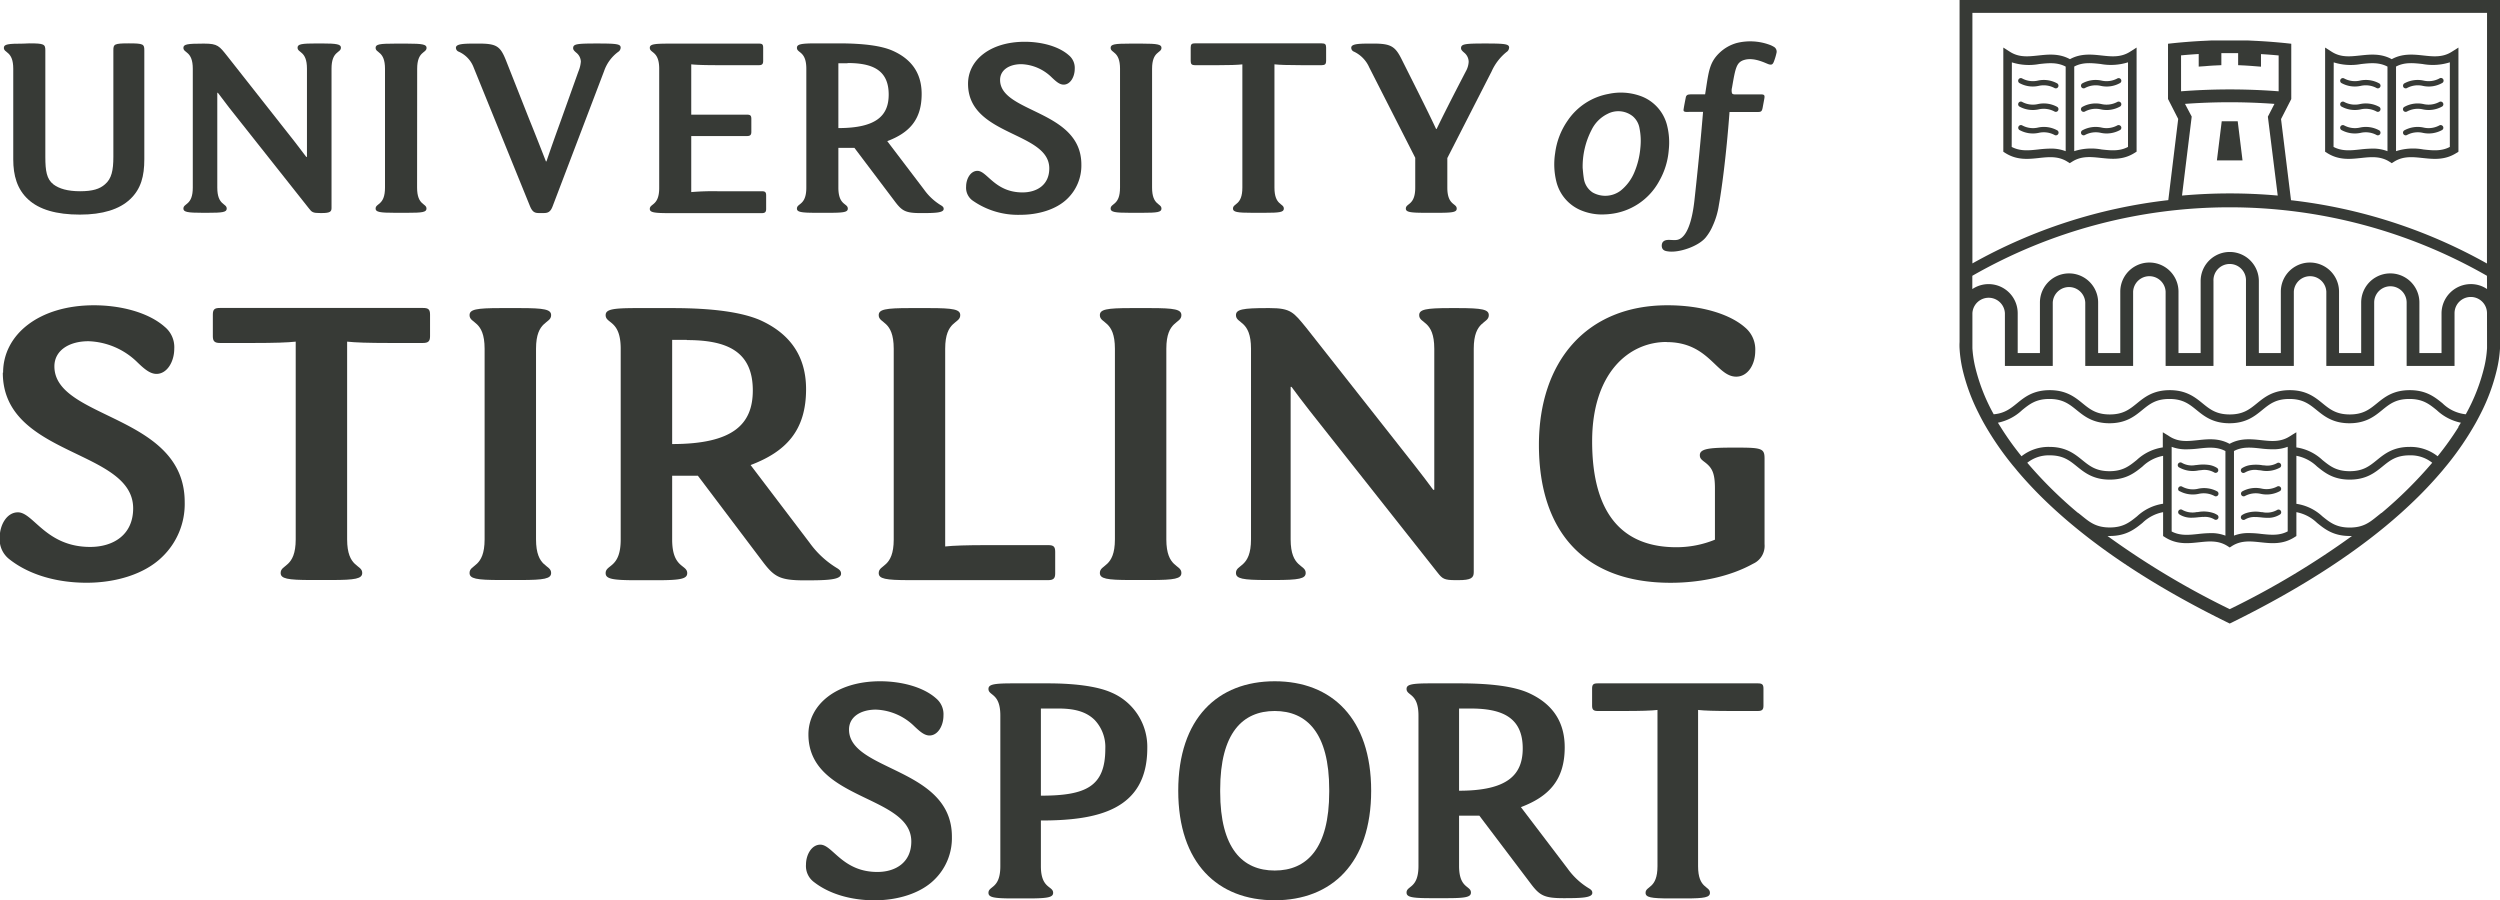 <svg id="Layer_1" data-name="Layer 1" xmlns="http://www.w3.org/2000/svg" viewBox="0 0 596.1 214.66"><defs><style>.cls-1{fill:#373a36;}</style></defs><title>mono-logo</title><path class="cls-1" d="M194.66,176.58c0-7.17,6.76-12.68,17.1-12.68,5,0,10.27,1.33,13.35,4.09a4.91,4.91,0,0,1,1.75,4.08c0,2.42-1.33,4.76-3.33,4.76-1.25,0-2.34-1-3.59-2.17a13.8,13.8,0,0,0-9.18-4c-3.67,0-6.42,1.75-6.42,4.75,0,10,24.53,9,24.53,25.53a13.82,13.82,0,0,1-4.26,10.35c-3.34,3.25-8.76,4.84-14.18,4.84s-10.68-1.42-14.43-4.34a4.75,4.75,0,0,1-1.92-4.17c0-2.34,1.33-4.76,3.42-4.76,2.92,0,5.25,6.51,13.6,6.51,4.34,0,8.09-2.26,8.09-7.26,0-11.18-24.53-9.68-24.53-25.53" transform="translate(-1.9 -1.46)"/><path class="cls-1" d="M250.09,191.18c10.76,0,15.36-2.17,15.36-11.18a9.38,9.38,0,0,0-2.51-6.84c-2.09-2.09-5-2.76-8.68-2.76h-4.17Zm1.67-26.78c5.76,0,11.51.58,15.1,2.17a14.06,14.06,0,0,1,8.6,13.26c0,14.86-12,17.27-25.37,17.27V208c0,5.42,2.92,4.67,2.92,6.34,0,1.08-1.25,1.34-6,1.34h-3.58c-4.59,0-5.84-.26-5.84-1.34,0-1.67,2.83-.92,2.83-6.34V172.07c0-5.42-2.83-4.67-2.83-6.34,0-1.08,1.25-1.33,5.84-1.33Z" transform="translate(-1.9 -1.46)"/><path class="cls-1" d="M318.84,190.26v-.5c0-13.52-5.34-18.77-13-18.77s-13,5.25-13,18.77v.5c0,13.52,5.34,18.77,13,18.77s13-5.25,13-18.77m-36-.25c0-17.27,9.42-26.11,23-26.11s23,8.84,23,26.11-9.42,26.11-23,26.11-23-8.84-23-26.11" transform="translate(-1.9 -1.46)"/><path class="cls-1" d="M352.55,170.41H349.8V190c11.51,0,15.18-3.75,15.18-10.09,0-7.51-5.09-9.51-12.43-9.51m12,23.52,11.1,14.6a17.17,17.17,0,0,0,5.25,4.84c.51.34.67.59.67,1,0,1.17-2.58,1.26-6.84,1.26-4.75,0-5.76-.67-8-3.68l-12.1-16H349.8v12c0,5.42,2.83,4.67,2.83,6.34,0,1.08-1.25,1.34-5.84,1.34h-3.67c-4.59,0-5.84-.26-5.84-1.34,0-1.67,2.84-.92,2.84-6.34V172.08c0-5.43-2.84-4.68-2.84-6.35,0-1.08,1.25-1.33,5.84-1.33h6.68c7.75,0,13.09.75,16.51,2.25,4.84,2.17,8.68,6,8.68,13,0,7.84-3.84,11.76-10.43,14.26" transform="translate(-1.9 -1.46)"/><path class="cls-1" d="M421.05,164.4c1,0,1.33.25,1.33,1.25v4.09c0,.92-.33,1.25-1.33,1.25h-6.26c-4.09,0-6.51-.08-8-.25V208c0,5.42,2.83,4.67,2.83,6.34,0,1.08-1.25,1.34-5.83,1.34h-3.67c-4.6,0-5.85-.26-5.85-1.34,0-1.67,2.84-.92,2.84-6.34V170.74c-1.5.17-3.92.25-8,.25h-6.26c-1,0-1.33-.33-1.33-1.25v-4.09c0-1,.33-1.25,1.33-1.25Z" transform="translate(-1.9 -1.46)"/><path class="cls-1" d="M2.64,90.32c0-9.09,8.57-16.07,21.67-16.07,6.35,0,13,1.69,16.91,5.18a6.25,6.25,0,0,1,2.23,5.18c0,3.07-1.7,6-4.24,6-1.58,0-3-1.27-4.54-2.75A17.45,17.45,0,0,0,23,82.82c-4.64,0-8.13,2.21-8.13,6,0,12.68,31.07,11.42,31.07,32.35a17.49,17.49,0,0,1-5.39,13.1c-4.23,4.13-11.1,6.14-18,6.14s-13.53-1.8-18.28-5.5a6,6,0,0,1-2.44-5.29c0-3,1.7-6,4.34-6,3.7,0,6.66,8.25,17.23,8.25,5.5,0,10.25-2.86,10.25-9.2,0-14.17-31.08-12.26-31.08-32.35" transform="translate(-1.9 -1.46)"/><path class="cls-1" d="M102.75,74.89c1.27,0,1.69.32,1.69,1.58v5.18c0,1.16-.42,1.59-1.69,1.59H94.82c-5.18,0-8.24-.11-10.15-.32v47.15c0,6.87,3.6,5.92,3.6,8,0,1.37-1.59,1.69-7.4,1.69H76.22c-5.81,0-7.4-.32-7.4-1.69,0-2.11,3.59-1.16,3.59-8V82.92c-1.9.21-5,.32-10.14.32H54.34c-1.27,0-1.69-.43-1.69-1.59V76.47c0-1.26.42-1.58,1.69-1.58Z" transform="translate(-1.9 -1.46)"/><path class="cls-1" d="M129.71,130.07c0,6.87,3.6,5.92,3.6,8,0,1.37-1.59,1.69-7.4,1.69h-4.65c-5.82,0-7.4-.32-7.4-1.69,0-2.11,3.59-1.16,3.59-8V84.61c0-6.87-3.59-5.92-3.59-8,0-1.37,1.58-1.69,7.4-1.69h4.65c5.81,0,7.4.32,7.4,1.69,0,2.11-3.6,1.16-3.6,8Z" transform="translate(-1.9 -1.46)"/><path class="cls-1" d="M165.66,82.5h-3.49v24.84c14.58,0,19.23-4.76,19.23-12.79,0-9.51-6.44-12-15.74-12m15.22,29.81,14.05,18.5a22.12,22.12,0,0,0,6.66,6.13c.64.42.85.74.85,1.27,0,1.47-3.28,1.58-8.67,1.58-6,0-7.29-.84-10.15-4.65l-15.32-20.3h-6.13v15.23c0,6.87,3.59,5.92,3.59,8,0,1.37-1.58,1.69-7.39,1.69h-4.66c-5.81,0-7.4-.32-7.4-1.69,0-2.11,3.59-1.16,3.59-8V84.61c0-6.87-3.59-5.92-3.59-8,0-1.37,1.59-1.69,7.4-1.69h8.46c9.83,0,16.59,1,20.93,2.85,6.12,2.75,11,7.61,11,16.49,0,9.94-4.87,14.91-13.21,18.08" transform="translate(-1.9 -1.46)"/><path class="cls-1" d="M251.81,131.44c1.27,0,1.69.32,1.69,1.59v5.18c0,1.16-.42,1.58-1.69,1.58h-33c-5.81,0-7.39-.32-7.39-1.69,0-2.11,3.58-1.16,3.58-8V84.61c0-6.87-3.58-5.92-3.58-8,0-1.37,1.58-1.69,7.39-1.69h4.66c5.81,0,7.39.32,7.39,1.69,0,2.11-3.59,1.16-3.59,8v47.15c1.9-.21,5-.32,10.14-.32Z" transform="translate(-1.9 -1.46)"/><path class="cls-1" d="M280,130.07c0,6.87,3.59,5.92,3.59,8,0,1.37-1.58,1.69-7.39,1.69h-4.65c-5.82,0-7.4-.32-7.4-1.69,0-2.11,3.59-1.16,3.59-8V84.61c0-6.87-3.59-5.92-3.59-8,0-1.37,1.58-1.69,7.4-1.69h4.65c5.81,0,7.39.32,7.39,1.69,0,2.11-3.59,1.16-3.59,8Z" transform="translate(-1.9 -1.46)"/><path class="cls-1" d="M343.89,118.23V84.61c0-6.87-3.6-5.92-3.6-8,0-1.37,1.59-1.69,7.4-1.69h1.8c5.81,0,7.4.32,7.4,1.69,0,2.11-3.59,1.16-3.59,8v53.28c0,1.37-.64,1.9-3.7,1.9H349c-2.75,0-3.17-.32-4.33-1.8L314.18,99.41c-1.47-1.9-3.27-4.23-4.33-5.71h-.21v36.37c0,6.87,3.59,5.92,3.59,8,0,1.37-1.58,1.69-7.4,1.69H304c-5.81,0-7.4-.32-7.4-1.69,0-2.11,3.59-1.16,3.59-8V84.61c0-6.87-3.59-5.92-3.59-8,0-1.37,1.59-1.69,7.4-1.69h.63c5.08,0,5.71,1,8.78,4.75l25.89,32.88c1.48,1.9,3.28,4.23,4.34,5.71Z" transform="translate(-1.9 -1.46)"/><path class="cls-1" d="M399.29,83c-9.1,0-17.76,7.5-17.76,23.68,0,17.75,7.61,25.26,20.08,25.26a24.25,24.25,0,0,0,9.2-1.8V117.91c0-3.81-.74-5-2.54-6.34-.85-.64-1.06-.95-1.06-1.59,0-1.48,2.12-1.79,7.61-1.79h1.7c5.59,0,6.12.31,6.12,2.64v20.4a4.65,4.65,0,0,1-2.74,4.65c-5.39,3-12.48,4.54-19.66,4.54-20.83,0-31.4-12.47-31.4-32.87,0-19.77,11.21-33.3,30.66-33.3,8.14,0,14.9,2.12,18.49,5.29a6.8,6.8,0,0,1,2.43,5.6c0,3.28-1.79,6.13-4.54,6.13-4.76,0-6.45-8.24-16.59-8.24" transform="translate(-1.9 -1.46)"/><path class="cls-1" d="M598,83h0V1.46H469.14V83a13.12,13.12,0,0,0,0,1.59,30.22,30.22,0,0,0,.75,5.13,46.28,46.28,0,0,0,3.76,10.2c.37.75.78,1.53,1.22,2.33a71.78,71.78,0,0,0,6.69,9.85c.42.53.85,1,1.3,1.58a97.88,97.88,0,0,0,7.37,7.79c.78.74,1.58,1.48,2.42,2.23,9.4,8.43,22.54,17.48,40.91,26.44,18.37-9,31.51-18,40.91-26.44.83-.75,1.64-1.49,2.41-2.23a96.32,96.32,0,0,0,7.38-7.79l1.3-1.58a71.63,71.63,0,0,0,6.68-9.85c.44-.8.85-1.58,1.23-2.33a46.17,46.17,0,0,0,3.75-10.2A29.45,29.45,0,0,0,598,84.6,13.12,13.12,0,0,0,598,83M497.35,123.74a101.15,101.15,0,0,1-12.07-11.94,8.24,8.24,0,0,1,5.36-1.77c3.22,0,4.74,1.24,6.51,2.67s3.86,3.12,7.8,3.12,6-1.66,7.8-3.12a9.58,9.58,0,0,1,4.92-2.55v11.42a11.57,11.57,0,0,0-6.21,3c-1.77,1.43-3.3,2.66-6.51,2.66s-4.74-1.23-6.51-2.66c-.35-.29-.71-.58-1.09-.86m36.21,23a195.76,195.76,0,0,1-29.15-17.45l.54,0c3.94,0,6-1.66,7.8-3.12a9.59,9.59,0,0,1,4.92-2.56v5.69l.47.3c2.78,1.76,5.48,1.47,8.09,1.19,2.37-.25,4.6-.49,6.78.89l.55.35.54-.35c2.18-1.38,4.42-1.14,6.78-.89,2.61.28,5.31.57,8.09-1.19l.48-.3v-5.69a9.66,9.66,0,0,1,4.93,2.56c1.81,1.46,3.85,3.12,7.79,3.12l.54,0a196.79,196.79,0,0,1-29.15,17.45m-13.85-18.57V108h0a9.44,9.44,0,0,0,3.29.6,26.39,26.39,0,0,0,3.22-.2c2.2-.24,4.28-.46,6.31.61v20.17a9.42,9.42,0,0,0-3-.6H529a29,29,0,0,0-3,.21c-2.19.23-4.27.46-6.3-.61m14.87,1V109c2-1.07,4.11-.85,6.3-.61a24.68,24.68,0,0,0,3.23.2,9.58,9.58,0,0,0,3.28-.6h0v20.17c-2,1.07-4.1.84-6.3.61a23.93,23.93,0,0,0-3.5-.2,9.37,9.37,0,0,0-3,.6m35.15-5.42-1.05.84c-1.77,1.43-3.29,2.66-6.51,2.66s-4.74-1.23-6.51-2.66a11.53,11.53,0,0,0-6.21-3V110.14a9.73,9.73,0,0,1,4.93,2.56c1.81,1.46,3.85,3.12,7.79,3.12s6-1.66,7.8-3.12,3.29-2.67,6.51-2.67a8.24,8.24,0,0,1,5.36,1.77,101.72,101.72,0,0,1-12.11,12m18.4-20.55a71.94,71.94,0,0,1-5,7,10.41,10.41,0,0,0-6.66-2.23c-3.94,0-6,1.66-7.8,3.12s-3.29,2.67-6.51,2.67-4.74-1.24-6.51-2.67a11.53,11.53,0,0,0-6.21-3v-3.61l-1,.61-.6.38c-2.18,1.39-4.41,1.15-6.78.89s-5-.53-7.54.88c-2.59-1.41-5.1-1.14-7.55-.88s-4.6.5-6.77-.89l-.6-.38-1-.61v3.61a11.56,11.56,0,0,0-6.21,3c-1.77,1.43-3.3,2.67-6.51,2.67s-4.74-1.24-6.51-2.67-3.86-3.12-7.8-3.12a10.37,10.37,0,0,0-6.66,2.23,68.68,68.68,0,0,1-5-7l-.63-1a11.77,11.77,0,0,0,5.77-3c1.77-1.43,3.3-2.66,6.51-2.66s4.74,1.23,6.51,2.66,3.86,3.13,7.8,3.13,6-1.66,7.8-3.13,3.29-2.66,6.51-2.66,4.74,1.23,6.5,2.66,3.86,3.13,7.8,3.13,6-1.66,7.8-3.13,3.29-2.66,6.51-2.66,4.74,1.23,6.51,2.66,3.85,3.13,7.79,3.13,6-1.66,7.8-3.13,3.29-2.66,6.51-2.66,4.74,1.23,6.51,2.66a11.87,11.87,0,0,0,5.76,3l-.62,1M594.91,83v1.48a25.76,25.76,0,0,1-.61,4.26,44.46,44.46,0,0,1-4.46,11.5,9.28,9.28,0,0,1-5.56-2.63c-1.81-1.46-3.86-3.12-7.8-3.12s-6,1.66-7.8,3.12-3.29,2.67-6.51,2.67-4.74-1.23-6.51-2.67-3.85-3.12-7.79-3.12-6,1.66-7.8,3.12-3.29,2.67-6.51,2.67-4.74-1.23-6.51-2.67-3.86-3.12-7.79-3.12-6,1.66-7.8,3.12-3.3,2.67-6.51,2.67-4.74-1.23-6.51-2.67-3.86-3.12-7.8-3.12-6,1.66-7.79,3.12c-1.59,1.29-3,2.41-5.57,2.63a44.48,44.48,0,0,1-4.47-11.51,26.66,26.66,0,0,1-.61-4.25V76.14a3.88,3.88,0,0,1,7.75,0V88.71h11.41V73.59a3.88,3.88,0,0,1,7.75,0V88.71h11.41V71a3.88,3.88,0,0,1,7.75,0V88.71h11.41V68.48a3.88,3.88,0,1,1,7.75,0V88.71h11.41V71a3.88,3.88,0,0,1,7.75,0V88.71H568V73.59a3.87,3.87,0,0,1,7.74,0V88.71h11.42V76.14a3.87,3.87,0,1,1,7.74,0Zm0-12.62A6.86,6.86,0,0,0,591,69.2a7,7,0,0,0-6.94,6.94v9.51h-5.28V73.59a6.94,6.94,0,0,0-13.88,0V85.65h-5.28V71a6.94,6.94,0,1,0-13.88,0V85.65H540.5V68.48a6.94,6.94,0,0,0-13.88,0V85.65h-5.28V71a6.94,6.94,0,0,0-13.88,0V85.65h-5.28V73.59a6.94,6.94,0,0,0-13.88,0V85.65H483V76.14a6.94,6.94,0,0,0-10.82-5.75V67.22a123.43,123.43,0,0,1,122.71,0ZM527.79,17.23c.73-.07,1.49-.12,2.32-.16l1.45-.07V14.13c1.36,0,2.61,0,4,0V17l1.46.07c.85.05,1.61.1,2.33.16l1.66.13v-3c1.39.08,2.8.19,4.21.32v8.55c-3.89-.3-7.79-.45-11.63-.45s-7.75.15-11.64.45V14.66c1.41-.13,2.81-.24,4.21-.32v3Zm-4.9,9c3.56-.26,7.14-.39,10.67-.39s7.09.13,10.66.39l-1.57,3.05L545,48.09c-3.8-.34-7.63-.51-11.41-.51s-7.6.17-11.41.51l2.31-18.83Zm72,38.06a124.12,124.12,0,0,0-46.72-15.09l-2.38-19.35,2.44-4.77V11.89l-1.37-.15c-2.47-.25-4.94-.44-7.37-.55l-1.6-.08h0l-.8,0c-1.26,0-2.42,0-3.56,0s-2.3,0-3.56,0l-.8,0h0l-1.6.08c-2.42.11-4.9.3-7.36.55l-1.37.15V25.06l2.43,4.76-2.36,19.36A124.17,124.17,0,0,0,472.2,64.27V4.53H594.91Z" transform="translate(-1.9 -1.46)"/><path class="cls-1" d="M564.87,39.13c2.36-.25,4.6-.49,6.78.89l.54.35.55-.35c2.18-1.38,4.41-1.14,6.78-.89,2.61.28,5.31.57,8.09-1.19l.48-.3V12.8l-1.58,1c-2.17,1.39-4.41,1.15-6.77.89s-5-.53-7.55.88c-2.58-1.41-5.1-1.14-7.54-.88s-4.6.5-6.78-.89l-1.57-1V37.64l.48.3c2.78,1.76,5.48,1.47,8.09,1.19m8.34-21.8c2-1.07,4.12-.85,6.31-.61a13.47,13.47,0,0,0,6.52-.4V36.49c-2,1.07-4.11.85-6.3.61a13.39,13.39,0,0,0-6.53.4Zm-14.86-1a13.47,13.47,0,0,0,6.52.4c2.19-.24,4.27-.46,6.3.61V37.51a9.59,9.59,0,0,0-3.56-.62,29,29,0,0,0-3,.21c-2.19.24-4.28.46-6.3-.61Z" transform="translate(-1.9 -1.46)"/><path class="cls-1" d="M560.19,21.26a6.56,6.56,0,0,0,4.58.68,5.45,5.45,0,0,1,3.76.49.61.61,0,0,0,.34.1.64.64,0,0,0,.54-.29.65.65,0,0,0-.19-.89,6.64,6.64,0,0,0-4.59-.68,5.41,5.41,0,0,1-3.76-.49.64.64,0,0,0-.88.2.64.64,0,0,0,.2.88" transform="translate(-1.9 -1.46)"/><path class="cls-1" d="M560.19,26.86a6.56,6.56,0,0,0,4.58.68,5.45,5.45,0,0,1,3.76.49.61.61,0,0,0,.34.1.62.62,0,0,0,.54-.3.64.64,0,0,0-.19-.88,6.64,6.64,0,0,0-4.59-.68,5.41,5.41,0,0,1-3.76-.49.64.64,0,0,0-.88.2.64.64,0,0,0,.2.88" transform="translate(-1.9 -1.46)"/><path class="cls-1" d="M564.77,33.14a5.45,5.45,0,0,1,3.76.49.64.64,0,0,0,.88-.19.65.65,0,0,0-.2-.89,6.59,6.59,0,0,0-4.57-.68,5.43,5.43,0,0,1-3.77-.49.65.65,0,0,0-.88.2.63.63,0,0,0,.2.88,6.61,6.61,0,0,0,4.58.68" transform="translate(-1.9 -1.46)"/><path class="cls-1" d="M579.62,33.14a6.61,6.61,0,0,0,4.58-.68.63.63,0,0,0,.19-.88.64.64,0,0,0-.88-.2,5.39,5.39,0,0,1-3.76.49,6.62,6.62,0,0,0-4.58.68.64.64,0,0,0,.35,1.18.63.63,0,0,0,.34-.1,5.45,5.45,0,0,1,3.76-.49" transform="translate(-1.9 -1.46)"/><path class="cls-1" d="M575.52,28.13a.63.63,0,0,0,.34-.1,5.45,5.45,0,0,1,3.76-.49,6.56,6.56,0,0,0,4.58-.68.63.63,0,0,0,.19-.88.64.64,0,0,0-.88-.2,5.39,5.39,0,0,1-3.76.49,6.57,6.57,0,0,0-4.58.69.63.63,0,0,0,.35,1.17" transform="translate(-1.9 -1.46)"/><path class="cls-1" d="M575.52,22.53a.63.63,0,0,0,.34-.1,5.45,5.45,0,0,1,3.76-.49,6.51,6.51,0,0,0,4.58-.68.64.64,0,1,0-.69-1.07,5.45,5.45,0,0,1-3.76.48,6.62,6.62,0,0,0-4.58.68.67.67,0,0,0-.2.89.65.65,0,0,0,.55.29" transform="translate(-1.9 -1.46)"/><path class="cls-1" d="M488.08,39.13c2.37-.25,4.6-.49,6.78.89l.55.35L496,40c2.18-1.38,4.41-1.14,6.78-.89,2.61.28,5.31.57,8.09-1.19l.48-.3V12.8l-1.57,1c-2.18,1.39-4.41,1.15-6.78.89s-5-.53-7.54.88c-2.59-1.41-5.11-1.14-7.55-.88s-4.6.5-6.77-.89l-1.57-1V37.64l.47.3c2.78,1.76,5.48,1.47,8.09,1.19m8.35-21.8c2-1.07,4.11-.85,6.3-.61a13.6,13.6,0,0,0,6.52-.4V36.49c-2,1.07-4.11.85-6.3.61a13.35,13.35,0,0,0-6.52.4Zm-14.87-1a13.47,13.47,0,0,0,6.52.4c2.2-.24,4.28-.46,6.31.61V37.51a9.67,9.67,0,0,0-3.57-.62,29,29,0,0,0-3,.21c-2.19.24-4.27.46-6.3-.61Z" transform="translate(-1.9 -1.46)"/><path class="cls-1" d="M483.4,21.26a6.56,6.56,0,0,0,4.58.68,5.45,5.45,0,0,1,3.76.49.63.63,0,0,0,.34.1.62.62,0,0,0,.54-.29.65.65,0,0,0-.19-.89,6.61,6.61,0,0,0-4.58-.68,5.39,5.39,0,0,1-3.76-.49.63.63,0,0,0-.88.2.64.64,0,0,0,.19.88" transform="translate(-1.9 -1.46)"/><path class="cls-1" d="M483.4,26.86a6.56,6.56,0,0,0,4.58.68,5.45,5.45,0,0,1,3.76.49.63.63,0,0,0,.34.1.61.61,0,0,0,.54-.3.64.64,0,0,0-.19-.88,6.61,6.61,0,0,0-4.58-.68,5.39,5.39,0,0,1-3.76-.49.63.63,0,0,0-.88.2.64.64,0,0,0,.19.88" transform="translate(-1.9 -1.46)"/><path class="cls-1" d="M488,33.14a5.45,5.45,0,0,1,3.76.49.63.63,0,0,0,.34.1.64.64,0,0,0,.35-1.18,6.62,6.62,0,0,0-4.58-.68,5.39,5.39,0,0,1-3.76-.49.64.64,0,0,0-.88.2.63.63,0,0,0,.19.88,6.61,6.61,0,0,0,4.58.68" transform="translate(-1.9 -1.46)"/><path class="cls-1" d="M502.83,33.14a6.61,6.61,0,0,0,4.58-.68.63.63,0,0,0,.2-.88.66.66,0,0,0-.89-.2,5.39,5.39,0,0,1-3.76.49,6.59,6.59,0,0,0-4.57.68.65.65,0,0,0-.2.89.64.64,0,0,0,.88.19,5.46,5.46,0,0,1,3.76-.49" transform="translate(-1.9 -1.46)"/><path class="cls-1" d="M498.73,28.13a.63.63,0,0,0,.34-.1,5.45,5.45,0,0,1,3.76-.49,6.51,6.51,0,0,0,4.58-.68.63.63,0,0,0,.2-.88.66.66,0,0,0-.89-.2,5.39,5.39,0,0,1-3.76.49,6.54,6.54,0,0,0-4.57.69.63.63,0,0,0,.34,1.17" transform="translate(-1.9 -1.46)"/><path class="cls-1" d="M498.73,22.53a.63.63,0,0,0,.34-.1,5.45,5.45,0,0,1,3.76-.49,6.51,6.51,0,0,0,4.58-.68.63.63,0,0,0,.2-.88.64.64,0,0,0-.89-.19,5.45,5.45,0,0,1-3.76.48,6.59,6.59,0,0,0-4.57.68.65.65,0,0,0-.2.89.64.64,0,0,0,.54.29" transform="translate(-1.9 -1.46)"/><path class="cls-1" d="M536.61,39.72l-1.15-9.35h-3.81L530.5,39.7l2.71,0c1.13,0,2.27,0,3.4,0" transform="translate(-1.9 -1.46)"/><path class="cls-1" d="M521.55,112.94a6.59,6.59,0,0,0,4.59.68l.71-.07a4.71,4.71,0,0,1,3,.56.59.59,0,0,0,.34.1.63.63,0,0,0,.54-.3.59.59,0,0,0,.07-.5.64.64,0,0,0-.27-.38,5,5,0,0,0-2-.72,9.93,9.93,0,0,0-2.62,0l-.59.06a4.73,4.73,0,0,1-3.17-.55.64.64,0,0,0-.69,1.08" transform="translate(-1.9 -1.46)"/><path class="cls-1" d="M521.55,118.54a6.64,6.64,0,0,0,4.59.68,5.46,5.46,0,0,1,3.76.49.59.59,0,0,0,.34.1.64.64,0,0,0,.34-1.18A6.61,6.61,0,0,0,526,118a5.39,5.39,0,0,1-3.76-.49.64.64,0,0,0-.69,1.08" transform="translate(-1.9 -1.46)"/><path class="cls-1" d="M527.21,124.73a4.34,4.34,0,0,1,2.69.58.59.59,0,0,0,.34.1.67.67,0,0,0,.54-.29.65.65,0,0,0-.2-.89,6.43,6.43,0,0,0-.68-.36,7.35,7.35,0,0,0-3.9-.32l-.26,0a5,5,0,0,1-3.5-.52.63.63,0,0,0-.88.2.61.61,0,0,0-.09.45.43.43,0,0,0,.05.16.67.67,0,0,0,.23.27,5.18,5.18,0,0,0,2.56.79,13.24,13.24,0,0,0,2-.11l1.08-.09" transform="translate(-1.9 -1.46)"/><path class="cls-1" d="M539.91,124.73l1.07.09a13.38,13.38,0,0,0,2,.11,5.25,5.25,0,0,0,2.55-.79.62.62,0,0,0,.24-.27.75.75,0,0,0,.05-.16.66.66,0,0,0-.09-.45.63.63,0,0,0-.88-.2,5,5,0,0,1-3.5.52l-.26,0a7.35,7.35,0,0,0-3.9.32,4.94,4.94,0,0,0-.68.36.65.65,0,0,0-.2.89.66.66,0,0,0,.54.29.59.59,0,0,0,.34-.1,4.32,4.32,0,0,1,2.69-.58" transform="translate(-1.9 -1.46)"/><path class="cls-1" d="M536.88,119.81a.61.61,0,0,0,.34-.1,5.45,5.45,0,0,1,3.76-.49,6.56,6.56,0,0,0,4.58-.68.64.64,0,0,0-.68-1.08,5.46,5.46,0,0,1-3.76.49,6.61,6.61,0,0,0-4.58.68.64.64,0,0,0-.2.88.62.62,0,0,0,.54.3" transform="translate(-1.9 -1.46)"/><path class="cls-1" d="M536.88,114.21a.61.61,0,0,0,.34-.1,4.67,4.67,0,0,1,3.06-.56l.7.07a6.61,6.61,0,0,0,4.58-.68.64.64,0,0,0-.68-1.08,4.73,4.73,0,0,1-3.17.55c-.2,0-.39,0-.59-.06a9.86,9.86,0,0,0-2.61,0,5,5,0,0,0-2,.72.64.64,0,0,0-.2.89.64.64,0,0,0,.54.29" transform="translate(-1.9 -1.46)"/><path class="cls-1" d="M384.09,52.6a13,13,0,0,1-5.49-1.11A10,10,0,0,1,373,44.77a17.13,17.13,0,0,1-.29-6.8,17.35,17.35,0,0,1,3-7.78,15,15,0,0,1,9.7-6.33,13.89,13.89,0,0,1,7.48.43,10,10,0,0,1,6.54,7.2,16.61,16.61,0,0,1,.37,5.71,17.62,17.62,0,0,1-2.29,7.45,15.13,15.13,0,0,1-11.95,7.86c-.5.06-1,.07-1.49.09m-4.79-11c.05.5.11,1.42.26,2.33a4.8,4.8,0,0,0,2.12,3.43,6.1,6.1,0,0,0,6.7-.47,11,11,0,0,0,3.17-4.19,19,19,0,0,0,1.5-6,15.25,15.25,0,0,0-.2-4.62,4.79,4.79,0,0,0-1.64-2.92,5.52,5.52,0,0,0-6-.54,8.29,8.29,0,0,0-3.81,3.84,19,19,0,0,0-2.11,9.12m35-13.42c.15,0,6,0,6.84,0,.73,0,.91-.22,1.06-.94l.39-2.11c.19-1,.05-1.15-.95-1.15h-5.9c-.08,0-.62.07-.83-.26a2.58,2.58,0,0,1,0-1.33c.82-4.75,1.05-6.06,2.92-6.62,2.43-.73,5.27.9,5.91,1.06s.87,0,1.12-.57a14,14,0,0,0,.64-2.09,1.32,1.32,0,0,0-.71-1.58,5.32,5.32,0,0,0-1-.46,13.35,13.35,0,0,0-7.74-.4,9.74,9.74,0,0,0-4,2.23c-2.33,2.17-2.65,4.15-3.28,8.27-.13.86-.27,1.74-.27,1.74h-3.25a4.32,4.32,0,0,0-.62.05.77.77,0,0,0-.73.64c-.19.95-.38,1.9-.53,2.86-.08.43.07.59.51.64a4.48,4.48,0,0,0,.73,0l3.32,0h1" transform="translate(-1.9 -1.46)"/><path class="cls-1" d="M414.3,28c-.81,11.07-2,19.36-2.55,22.35a18.34,18.34,0,0,1-1.49,5,11.5,11.5,0,0,1-1.65,2.73c-1.74,2.13-6.38,3.69-8.92,3.33-.42-.06-1.21-.11-1.48-.85a1.66,1.66,0,0,1,.11-1.3c.75-1.05,2.34-.34,3.58-.63,3-.72,3.79-7.47,4-9.2.8-7.24,1.53-14.57,2.15-22.18Z" transform="translate(-1.9 -1.46)"/><path class="cls-1" d="M8.89,11.8c3.49,0,3.82.2,3.82,1.65V38.88c0,3.37.33,5.28,1.91,6.53C16,46.46,18.05,47.06,21,47.06s4.68-.53,5.93-1.65c1.58-1.32,2-3.36,2-6.53V13.45c0-1.45.2-1.65,3.69-1.65s3.69.2,3.69,1.65v26c0,4-.79,7.05-3.36,9.49s-6.59,3.69-12,3.69c-5.6,0-9.69-1.19-12.33-3.62S5.06,43.3,5.06,39.48V17.86c0-4.28-2.24-3.69-2.24-5,0-.85,1-1,4.62-1Z" transform="translate(-1.9 -1.46)"/><path class="cls-1" d="M75.09,38.82v-21c0-4.28-2.24-3.69-2.24-5,0-.85,1-1,4.61-1h1.12c3.63,0,4.61.2,4.61,1,0,1.32-2.24.73-2.24,5V51.08c0,.85-.39,1.18-2.31,1.18h-.39c-1.71,0-2-.19-2.7-1.12l-19-24c-.92-1.19-2-2.64-2.7-3.56h-.14V46.2c0,4.28,2.25,3.69,2.25,5,0,.86-1,1-4.62,1H50.24c-3.62,0-4.61-.19-4.61-1,0-1.32,2.24-.73,2.24-5V17.86c0-4.28-2.24-3.69-2.24-5,0-.85,1-1,4.61-1h.4c3.16,0,3.56.59,5.47,3l16.14,20.5c.93,1.19,2,2.64,2.71,3.56Z" transform="translate(-1.9 -1.46)"/><path class="cls-1" d="M101.35,46.2c0,4.28,2.24,3.69,2.24,5,0,.86-1,1-4.61,1h-2.9c-3.63,0-4.62-.19-4.62-1,0-1.32,2.24-.73,2.24-5V17.86c0-4.28-2.24-3.69-2.24-5,0-.85,1-1,4.62-1H99c3.62,0,4.61.2,4.61,1,0,1.32-2.24.73-2.24,5Z" transform="translate(-1.9 -1.46)"/><path class="cls-1" d="M139.81,18.52a7.69,7.69,0,0,0,.59-2.37A2.86,2.86,0,0,0,139.28,14c-.53-.46-.72-.72-.72-1.05,0-1,.85-1.12,5.66-1.12s5.67.13,5.67,1a1.25,1.25,0,0,1-.59,1,9.53,9.53,0,0,0-3.37,4.61L133.68,50.62c-.53,1.44-1.19,1.64-2.18,1.64h-1.05c-1,0-1.58-.2-2.18-1.64L114.83,17.53a6.68,6.68,0,0,0-3.56-3.75,1,1,0,0,1-.66-.93c0-1,2.11-1,5.28-1,4.34,0,5.27.53,6.65,4l5.53,14c1,2.44,2.84,7.12,4,10.09h.13c1.25-3.7,2.18-6.27,3.56-10.09Z" transform="translate(-1.9 -1.46)"/><path class="cls-1" d="M166.72,47.26a61.67,61.67,0,0,1,6.33-.2h10.48c.79,0,1.05.2,1.05,1v3.22c0,.73-.26,1-1.05,1H161.45c-3.62,0-4.61-.19-4.61-1,0-1.32,2.24-.73,2.24-5V17.86c0-4.28-2.24-3.69-2.24-5,0-.85,1-1,4.61-1h21.42c.79,0,1,.2,1,1V16c0,.72-.26,1-1,1h-9.82c-3.23,0-5.14-.07-6.33-.2v12H180c.79,0,1.05.2,1.05,1v3.1c0,.72-.26,1-1.05,1H166.72Z" transform="translate(-1.9 -1.46)"/><path class="cls-1" d="M213.47,35.13l8.76,11.53a13.53,13.53,0,0,0,4.16,3.83c.39.26.52.46.52.78,0,.93-2,1-5.4,1-3.76,0-4.55-.52-6.33-2.9l-9.55-12.65H201.8V46.2c0,4.29,2.25,3.69,2.25,5,0,.86-1,1-4.62,1h-2.9c-3.62,0-4.61-.19-4.61-1,0-1.32,2.24-.72,2.24-5V17.86c0-4.28-2.24-3.69-2.24-5,0-.86,1-1.06,4.61-1.06h5.27c6.13,0,10.35.59,13,1.78,3.82,1.71,6.86,4.74,6.86,10.28,0,6.2-3,9.29-8.24,11.27M204,16.55H201.8V32c9.1,0,12-3,12-8,0-5.93-4-7.51-9.82-7.51" transform="translate(-1.9 -1.46)"/><path class="cls-1" d="M232.72,21.42c0-5.67,5.34-10,13.51-10,4,0,8.1,1.06,10.54,3.23a3.9,3.9,0,0,1,1.39,3.23c0,1.91-1.06,3.76-2.64,3.76-1,0-1.85-.79-2.83-1.71a10.89,10.89,0,0,0-7.25-3.17c-2.9,0-5.08,1.39-5.08,3.76,0,7.91,19.38,7.12,19.38,20.17a11,11,0,0,1-3.36,8.17c-2.64,2.57-6.92,3.82-11.21,3.82a18.85,18.85,0,0,1-11.4-3.43,3.75,3.75,0,0,1-1.51-3.29c0-1.85,1.05-3.76,2.7-3.76,2.31,0,4.15,5.14,10.74,5.14,3.43,0,6.39-1.78,6.39-5.73,0-8.83-19.37-7.65-19.37-20.17" transform="translate(-1.9 -1.46)"/><path class="cls-1" d="M276.6,46.2c0,4.28,2.24,3.69,2.24,5,0,.86-1,1-4.61,1h-2.9c-3.62,0-4.61-.19-4.61-1,0-1.32,2.24-.73,2.24-5V17.86c0-4.28-2.24-3.69-2.24-5,0-.85,1-1,4.61-1h2.9c3.63,0,4.61.2,4.61,1,0,1.32-2.24.73-2.24,5Z" transform="translate(-1.9 -1.46)"/><path class="cls-1" d="M317.05,11.8c.78,0,1.05.2,1.05,1V16c0,.72-.27,1-1.05,1H312.1c-3.23,0-5.14-.07-6.32-.2V46.2c0,4.28,2.24,3.69,2.24,5,0,.86-1,1-4.62,1h-2.9c-3.62,0-4.61-.19-4.61-1,0-1.32,2.24-.73,2.24-5V16.81c-1.18.13-3.1.2-6.33.2h-4.94c-.79,0-1.05-.27-1.05-1V12.79c0-.79.26-1,1.05-1Z" transform="translate(-1.9 -1.46)"/><path class="cls-1" d="M361.72,12.85a1.25,1.25,0,0,1-.59,1,12.42,12.42,0,0,0-3.56,4.62L347,39.15V46.2c0,4.28,2.24,3.69,2.24,5,0,.86-1,1-4.61,1h-2.9c-3.63,0-4.62-.19-4.62-1,0-1.32,2.24-.73,2.24-5V39.08L328.38,17.53a7.5,7.5,0,0,0-3.63-3.75,1,1,0,0,1-.66-.93c0-1,2-1,5.27-1,4.35,0,5.28.72,6.92,4.09l3.17,6.32c1.58,3.16,3.36,6.72,4.87,9.95h.13c1.39-2.89,3.1-6.26,5-9.95l1.91-3.69a5.24,5.24,0,0,0,.73-2.37A2.86,2.86,0,0,0,351,14c-.53-.46-.73-.72-.73-1.05,0-1,.93-1.12,5.74-1.12s5.73.13,5.73,1" transform="translate(-1.9 -1.46)"/></svg>